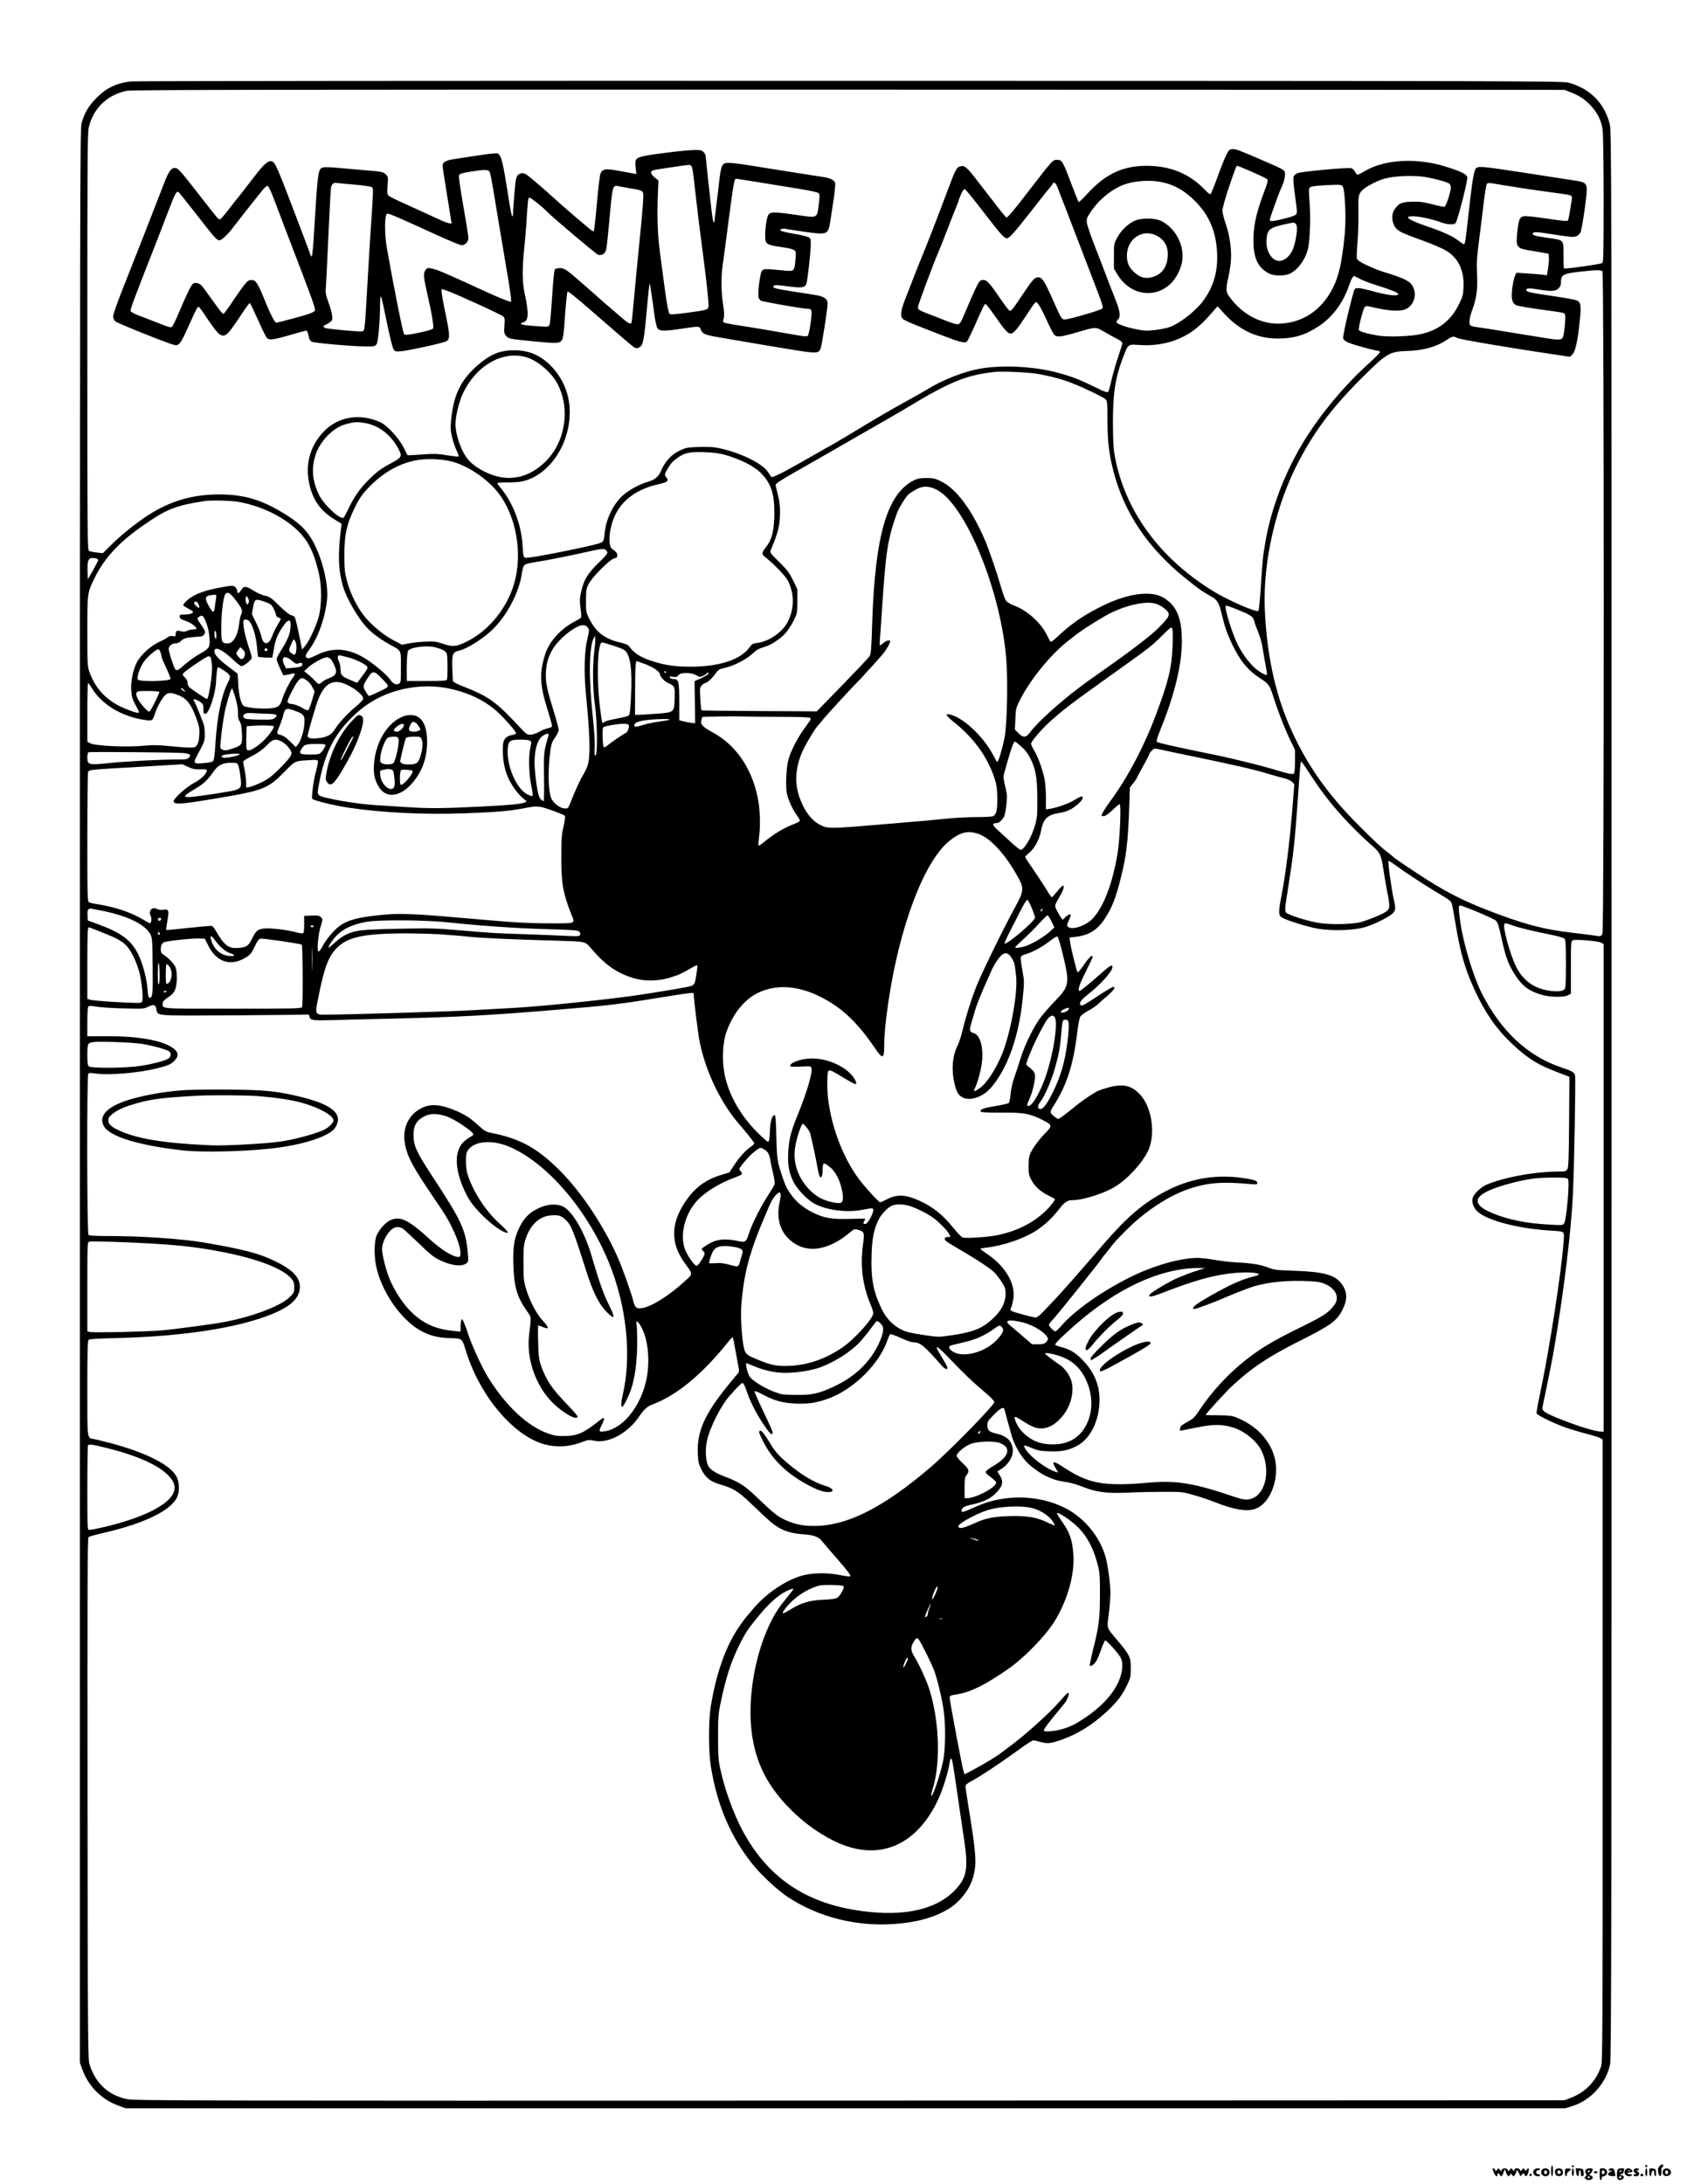 <?xml version="1.0" standalone="no"?>
<!DOCTYPE svg PUBLIC "-//W3C//DTD SVG 20010904//EN"
 "http://www.w3.org/TR/2001/REC-SVG-20010904/DTD/svg10.dtd">
<svg version="1.0" xmlns="http://www.w3.org/2000/svg"
 width="1700pt" height="2200pt" viewBox="0 0 1700 2200"
 preserveAspectRatio="xMidYMid meet">

<g transform="translate(0,2200) scale(0.1,-0.1)"
fill="#000000" stroke="none">
<path d="M1323 21180 c-149 -16 -251 -65 -353 -169 -80 -82 -119 -148 -148
-253 -16 -60 -17 -578 -17 -9798 l0 -9735 23 -65 c63 -175 194 -306 366 -369
l71 -26 7255 0 7255 0 70 22 c186 58 339 228 380 420 13 59 15 1370 15 9769 0
9559 0 9702 -19 9776 -54 211 -199 356 -413 415 -59 17 -471 18 -7238 19
-3946 1 -7207 -2 -7247 -6z m14499 -107 c86 -33 143 -69 202 -130 72 -74 114
-157 126 -253 5 -41 10 -357 10 -701 0 -517 -2 -629 -14 -638 -14 -12 -377
-63 -386 -54 -3 3 -5 64 -5 136 0 158 10 147 -170 173 -127 18 -156 28 -133
50 10 9 38 8 133 -7 258 -39 273 -41 303 -27 15 7 32 24 39 38 15 31 63 358
63 428 0 63 -19 79 -112 92 -35 5 -253 39 -485 75 -443 68 -488 73 -516 53
-23 -17 -40 -116 -77 -448 -33 -299 -36 -320 -49 -320 -4 0 -26 14 -47 31 -60
48 -158 93 -320 148 -200 68 -250 107 -131 102 62 -2 193 -32 268 -60 61 -24
131 -27 147 -8 21 25 125 433 118 462 -8 31 -56 55 -209 104 -292 94 -619 78
-819 -40 -36 -21 -71 -39 -77 -39 -6 0 -17 13 -26 30 -8 16 -26 32 -39 36 -37
9 -502 -34 -541 -50 -22 -10 -37 -24 -41 -40 -3 -15 3 -95 15 -179 27 -197 28
-192 -11 -210 -48 -21 -215 -60 -233 -53 -13 4 -11 16 11 78 57 163 77 216
101 268 15 30 28 78 31 106 5 62 13 56 -213 154 -264 114 -284 121 -318 118
-28 -3 -36 -10 -59 -58 -16 -30 -55 -129 -88 -220 -33 -90 -65 -169 -70 -174
-6 -6 -25 7 -52 36 -158 167 -349 247 -591 248 -244 0 -418 -82 -603 -285 -42
-46 -80 -82 -84 -80 -4 2 -37 85 -74 183 -84 224 -95 242 -140 242 -49 0 -39
11 -310 -340 -135 -176 -190 -240 -204 -240 -4 0 -32 32 -62 71 -30 39 -75 97
-100 129 -25 32 -81 104 -125 161 -115 150 -133 165 -179 153 -35 -8 -48 -32
-115 -211 -109 -290 -235 -616 -267 -689 -8 -18 -39 -97 -70 -175 -31 -79 -76
-194 -100 -256 -47 -118 -54 -175 -28 -204 9 -10 80 -43 158 -73 77 -30 195
-76 261 -102 156 -60 210 -73 229 -54 8 8 41 76 74 150 97 220 103 231 115
227 7 -2 49 -57 95 -123 99 -142 128 -174 158 -174 27 0 66 45 157 185 100
152 93 145 122 110 13 -17 50 -88 82 -158 32 -71 66 -137 76 -148 25 -27 64
-24 207 17 226 66 205 65 307 7 48 -28 107 -60 131 -72 23 -12 42 -28 42 -37
0 -8 -20 -74 -45 -147 -24 -73 -54 -177 -66 -232 -12 -55 -26 -105 -33 -112
-8 -9 -38 2 -121 43 -165 81 -242 111 -378 148 -239 66 -571 83 -795 42 -165
-30 -382 -116 -531 -210 -22 -14 -129 -74 -238 -134 -109 -60 -256 -145 -328
-189 -134 -82 -361 -217 -405 -241 -14 -7 -61 -34 -105 -59 -183 -105 -216
-123 -341 -192 -73 -39 -138 -69 -146 -66 -7 3 -22 22 -33 42 -50 92 -295 211
-523 254 -37 7 -112 10 -185 7 -112 -4 -128 -8 -189 -37 -81 -38 -146 -108
-183 -196 -30 -69 -63 -97 -146 -121 -81 -24 -185 -82 -246 -137 -92 -85 -163
-230 -178 -362 -11 -102 -11 -102 -62 -119 -93 -29 -563 -125 -695 -141 -67
-8 -63 -15 -73 132 -13 210 -103 435 -232 583 -12 14 -21 29 -20 34 1 5 45 8
97 7 52 -1 120 3 150 10 320 68 547 484 464 852 -45 197 -194 378 -364 440
-103 38 -248 39 -349 3 -79 -29 -165 -89 -251 -175 -130 -131 -187 -263 -212
-482 -10 -93 -10 -116 6 -185 9 -43 30 -106 46 -139 18 -36 25 -61 19 -64 -6
-2 -59 5 -117 14 -83 14 -129 16 -207 10 -55 -4 -120 -8 -144 -9 l-44 -1 -41
80 c-49 96 -168 224 -237 254 -204 90 -417 56 -562 -91 -137 -139 -192 -324
-153 -518 35 -173 112 -284 259 -373 l69 -42 -6 -50 c-31 -260 -28 -397 14
-558 36 -142 173 -373 277 -468 54 -50 125 -99 208 -145 113 -62 105 -46 105
-225 0 -152 -1 -156 -22 -166 -31 -14 -58 0 -88 44 -30 43 -140 138 -232 199
-177 116 -338 131 -510 45 -54 -27 -81 -35 -92 -29 -24 13 -20 33 19 83 92
121 170 346 182 526 11 168 -67 451 -169 609 -52 80 -114 139 -214 205 -255
166 -440 225 -707 225 -266 0 -492 -66 -712 -208 -119 -76 -276 -202 -369
-295 l-90 -89 -60 7 c-33 3 -68 11 -78 16 -17 9 -18 98 -18 2107 0 1776 2
2106 14 2157 46 193 183 327 379 370 52 11 1250 13 7277 12 l7215 -2 57 -22z
m-3207 -803 c77 -34 146 -67 154 -75 11 -11 6 -32 -32 -132 -84 -223 -112
-361 -105 -524 6 -152 51 -238 153 -292 57 -30 164 -30 222 1 75 40 147 140
173 242 20 80 29 315 17 469 -10 133 -10 144 6 156 12 8 71 16 163 20 126 7
148 5 162 -8 25 -25 39 -322 23 -485 -31 -320 -67 -460 -153 -602 -118 -192
-305 -300 -522 -300 -171 0 -343 89 -465 242 -44 54 -50 69 -51 108 0 25 7 72
15 103 8 32 20 100 26 151 15 118 -5 277 -52 409 -16 49 -31 105 -31 126 0 20
27 118 60 217 75 221 80 234 90 234 4 0 71 -27 147 -60z m1766 -56 c98 -18
207 -50 226 -65 7 -6 13 -24 13 -40 0 -40 -48 -186 -63 -192 -6 -2 -61 9 -122
25 -92 24 -126 28 -207 26 -107 -3 -132 -14 -176 -79 -33 -47 -28 -132 11
-182 29 -38 61 -53 297 -139 80 -29 174 -70 210 -91 124 -73 185 -198 178
-365 -3 -78 -7 -96 -44 -173 -80 -165 -204 -263 -384 -304 -100 -23 -328 -31
-427 -16 -107 17 -194 42 -200 57 -7 19 43 214 60 231 12 13 22 13 78 -1 161
-39 284 -46 339 -18 68 34 103 119 80 195 -23 79 -75 108 -320 182 -30 9 -99
37 -153 62 -76 36 -99 52 -104 71 -3 13 0 84 6 158 7 73 11 209 10 301 -3 179
-1 189 48 235 34 32 151 92 213 108 115 31 309 37 431 14z m-2695 -45 c111
-19 201 -61 289 -133 175 -144 266 -314 286 -532 20 -213 -23 -380 -137 -535
-73 -100 -232 -224 -334 -262 -52 -19 -163 -37 -233 -37 -95 0 -307 59 -307
86 0 4 8 16 17 27 28 30 20 84 -29 207 -26 63 -71 180 -101 260 -30 80 -83
217 -118 305 -34 88 -64 180 -67 203 -4 39 1 51 43 113 87 128 220 232 347
275 98 32 239 42 344 23z m-1033 -47 c15 -37 104 -269 276 -717 44 -115 105
-275 136 -354 47 -123 53 -147 42 -159 -20 -19 -346 -113 -381 -110 -28 3 -34
13 -116 197 -92 208 -114 238 -163 226 -29 -8 -50 -34 -168 -210 -74 -111 -85
-125 -105 -125 -6 0 -46 52 -89 115 -108 159 -140 195 -174 195 -46 0 -43 7
-218 -402 -9 -21 -25 -40 -35 -44 -11 -3 -52 7 -96 24 -42 17 -120 47 -172 67
-133 51 -140 55 -140 82 0 20 156 439 210 563 11 25 54 133 95 240 42 107 82
210 90 228 8 18 15 36 15 41 0 5 11 34 25 65 17 38 29 54 39 50 8 -3 93 -108
191 -235 170 -221 204 -259 233 -259 21 0 71 54 201 220 169 215 202 257 233
293 15 18 28 35 28 40 0 4 6 7 14 7 8 0 21 -17 29 -38z m4492 13 c168 -27 349
-54 507 -75 175 -23 188 -26 188 -47 0 -30 -32 -221 -39 -232 -8 -12 -41 -8
-296 29 -38 6 -92 11 -119 12 -69 3 -80 -14 -95 -149 -18 -158 -9 -173 110
-193 35 -6 96 -16 134 -23 l70 -12 3 -39 c2 -21 -2 -70 -8 -109 l-12 -70 -52
7 c-28 3 -97 9 -152 12 l-102 7 -15 -29 c-8 -16 -20 -71 -27 -121 -14 -109 -4
-155 38 -177 15 -7 115 -25 222 -40 265 -36 257 -35 269 -50 12 -14 -3 -188
-20 -233 -10 -28 -45 -30 -175 -8 -49 8 -161 26 -249 40 -88 14 -212 34 -275
45 -63 10 -138 21 -165 25 -28 3 -57 10 -65 15 -21 13 -14 79 19 167 41 111
52 199 45 355 -5 110 -2 167 20 333 14 110 36 281 47 380 12 99 26 186 32 193
6 7 22 10 41 7 17 -2 72 -11 121 -20z m-2089 -389 c18 -18 18 -64 0 -159 -22
-111 -57 -171 -120 -204 -93 -48 -186 65 -173 210 9 100 33 117 222 156 57 12
55 12 71 -3z m3092 -478 c17 -17 18 -6635 0 -6673 -13 -28 -18 -29 -103 -15
-33 5 -123 16 -200 25 -297 34 -508 91 -879 237 -220 87 -373 164 -571 288
-138 87 -343 225 -355 239 -3 4 -25 22 -50 41 -79 61 -121 100 -296 274 -325
326 -531 621 -696 996 -152 348 -235 741 -253 1195 -18 482 117 1058 351 1495
168 315 349 550 658 854 221 218 252 235 426 241 169 5 299 43 407 116 47 33
64 35 96 15 22 -14 554 -104 1020 -172 l118 -18 26 26 c29 29 54 147 74 353
14 138 9 169 -29 188 -15 8 -130 29 -257 47 -215 31 -255 40 -255 61 0 17 39
18 120 4 127 -22 176 -20 205 10 18 17 25 35 25 62 0 77 20 88 205 108 148 17
199 17 213 3z m-2444 -77 c31 -17 109 -46 173 -66 125 -38 213 -73 213 -86 0
-27 -109 -14 -280 34 -103 28 -144 32 -158 15 -18 -23 -124 -469 -117 -496 4
-15 21 -30 53 -43 46 -20 243 -75 291 -81 14 -2 26 -8 28 -13 2 -6 -46 -55
-106 -109 -289 -258 -573 -613 -740 -926 -152 -283 -260 -589 -310 -881 -25
-146 -28 -177 -46 -454 -8 -126 -19 -233 -24 -238 -18 -18 -295 101 -448 194
-546 332 -899 815 -1000 1369 -13 72 -17 151 -18 330 0 303 23 452 100 655 55
143 49 138 169 130 177 -12 344 25 486 109 78 45 158 118 247 221 l52 60 67
-73 c154 -169 333 -252 540 -252 162 0 279 35 414 125 136 90 243 232 301 401
26 73 41 102 55 104 1 0 27 -13 58 -29z m-8411 -786 c120 -31 266 -155 328
-277 129 -255 74 -587 -130 -783 -155 -149 -339 -195 -526 -130 -96 33 -190
91 -240 147 -72 79 -135 251 -135 368 0 80 37 230 78 314 132 273 390 422 625
361z m5157 -170 c128 -21 261 -57 356 -95 129 -51 318 -143 337 -164 15 -17
17 -42 17 -209 0 -211 15 -336 60 -513 108 -417 344 -770 721 -1075 134 -108
182 -142 251 -179 73 -38 90 -65 118 -180 32 -135 52 -192 103 -302 79 -169
162 -271 284 -349 88 -56 98 -70 138 -197 46 -145 112 -314 170 -434 l45 -92
0 -110 c0 -61 -4 -117 -9 -125 -10 -16 -50 -8 -241 50 -105 31 -381 99 -529
130 -53 11 -139 29 -191 39 -280 58 -413 89 -422 98 -7 7 6 50 40 134 139 341
212 648 212 882 -1 199 -37 311 -128 394 -63 57 -133 82 -228 82 -144 0 -310
-50 -499 -150 -165 -87 -269 -161 -404 -288 -30 -28 -58 -49 -63 -46 -5 3 -23
35 -40 71 -60 122 -199 246 -330 294 -31 12 -65 31 -76 43 -11 11 -34 71 -51
131 -47 162 -124 388 -165 483 -132 308 -288 517 -441 593 -62 30 -79 34 -150
34 -66 0 -89 -5 -129 -25 -267 -135 -388 -553 -417 -1434 -8 -264 -12 -314
-27 -337 -9 -14 -133 -145 -274 -290 l-257 -264 -578 3 c-317 2 -580 5 -583 7
-4 2 -10 55 -13 117 -6 106 -6 113 15 135 12 13 27 23 34 23 19 0 71 48 104
95 28 40 35 45 106 61 85 20 207 84 264 138 41 39 65 53 129 72 65 19 158 81
209 140 24 27 60 83 80 124 36 73 37 76 37 195 l0 120 -44 90 c-37 77 -58 104
-139 184 -90 88 -95 95 -85 120 79 191 93 247 93 392 0 56 -7 113 -21 165 -12
43 -22 88 -23 98 -1 16 47 47 224 147 124 71 248 141 275 157 28 16 205 118
395 227 190 109 377 216 415 240 450 272 610 337 900 369 76 8 330 -3 425 -19z
m-6777 -495 c145 -23 271 -122 346 -269 34 -65 27 -79 -59 -126 -121 -65 -160
-93 -247 -180 -90 -90 -152 -180 -205 -296 -20 -42 -40 -79 -46 -83 -37 -22
-202 133 -250 235 -66 139 -76 268 -31 401 45 135 175 268 292 302 96 27 122
29 200 16z m3622 -318 c171 -48 315 -122 384 -198 95 -103 126 -206 124 -404
-2 -156 -23 -249 -73 -315 -60 -79 -60 -83 -10 -124 84 -67 198 -186 220 -231
68 -134 65 -290 -7 -423 -53 -97 -188 -189 -298 -202 -50 -7 -58 -11 -85 -49
-90 -122 -304 -191 -590 -191 -162 0 -258 14 -390 57 -118 38 -182 79 -233
151 -8 12 -44 26 -97 38 -144 34 -233 102 -296 225 -39 77 -39 78 -39 193 0
103 3 121 25 166 34 69 214 250 258 260 25 5 32 12 32 31 0 23 -10 36 -54 67
-27 19 -32 111 -12 204 49 236 214 387 490 448 82 18 99 34 72 64 -23 25 -20
40 15 95 34 55 40 61 92 101 72 54 126 66 272 61 85 -3 154 -12 200 -24z
m-2737 -72 c180 -50 385 -197 490 -351 175 -258 222 -642 114 -935 -85 -232
-259 -430 -466 -530 -99 -48 -135 -51 -230 -19 -71 24 -91 26 -180 22 -56 -2
-131 -10 -168 -18 l-67 -13 -86 45 c-104 53 -233 163 -304 256 -72 95 -137
231 -166 347 -22 85 -25 121 -25 260 0 193 21 295 94 450 53 114 91 169 178
253 142 140 313 229 484 252 97 14 246 5 332 -19z m4876 -280 c293 -142 656
-1026 707 -1723 17 -227 6 -657 -18 -777 -27 -130 -64 -251 -75 -244 -4 3 -21
31 -37 63 -89 175 -279 362 -414 407 -82 27 -76 4 15 -69 215 -170 362 -383
424 -615 17 -63 19 -246 3 -291 -6 -17 -19 -36 -29 -41 -10 -6 -85 -10 -167
-10 -81 0 -215 -7 -298 -15 -148 -15 -207 -21 -546 -49 -642 -55 -654 -55
-731 -16 -91 45 -163 141 -212 280 -54 155 -39 324 44 490 46 92 124 217 150
240 3 3 16 18 28 34 34 45 297 332 372 406 38 38 234 255 257 285 33 43 63 98
63 115 0 18 -36 10 -66 -15 -16 -14 -32 -25 -35 -25 -4 0 -5 19 -3 43 2 23 13
179 24 347 36 557 56 681 148 940 18 51 89 166 119 192 10 10 44 31 74 48 65
37 127 37 203 0z m-7031 -125 c268 -47 533 -191 663 -363 66 -85 114 -206 151
-375 26 -123 24 -318 -6 -422 -26 -94 -97 -246 -138 -294 l-29 -34 -32 158
c-17 86 -37 163 -43 171 -5 7 -23 15 -38 19 -16 3 -65 43 -117 94 -79 78 -95
90 -142 100 -29 6 -81 29 -116 51 -79 50 -100 51 -127 5 -21 -35 -39 -38 -39
-7 -1 28 -26 52 -55 52 -15 0 -84 -11 -154 -25 -163 -33 -264 -80 -324 -151
-18 -21 -17 -22 40 -54 53 -30 56 -33 38 -46 -10 -8 -43 -14 -72 -14 -47 0
-53 -2 -53 -20 0 -12 10 -24 23 -29 12 -5 37 -15 56 -22 37 -14 91 -55 91 -70
0 -5 -15 -9 -34 -9 -18 0 -46 -6 -61 -14 -20 -10 -36 -11 -61 -4 -42 11 -54 5
-54 -29 0 -23 -3 -25 -29 -20 -21 4 -37 0 -55 -14 -13 -11 -42 -27 -62 -35
-96 -40 -203 -134 -245 -216 -38 -74 -62 -186 -57 -273 4 -69 9 -90 41 -150
20 -38 37 -73 37 -77 0 -15 -30 -8 -113 24 -196 75 -319 195 -384 375 -22 62
-23 72 -23 414 0 388 0 389 74 539 97 196 239 351 468 513 254 179 340 214
638 260 65 10 266 6 343 -8z m3716 -503 c8 -14 -8 -34 -88 -112 -111 -108
-151 -175 -177 -300 -13 -63 -13 -89 -4 -157 7 -45 9 -87 5 -93 -3 -6 -27 -21
-53 -34 -148 -75 -264 -202 -307 -332 -61 -190 -57 -309 23 -564 27 -85 47
-160 45 -167 -3 -6 -21 -14 -41 -18 -20 -3 -61 -20 -89 -36 -31 -17 -67 -29
-89 -29 -31 0 -43 8 -93 61 -249 270 -323 323 -583 425 -56 21 -100 44 -103
53 -2 9 -6 71 -7 137 -3 136 4 156 66 170 79 17 243 119 339 213 146 140 270
377 296 567 7 48 16 74 30 85 10 9 59 21 108 28 96 13 355 65 553 110 128 29
150 28 169 -7z m-5145 -68 c9 -3 16 -10 16 -15 0 -5 -24 -51 -52 -102 l-53
-92 -3 85 c-3 100 8 130 49 130 15 0 34 -3 43 -6z m1405 -424 c62 -81 70 -104
50 -142 -7 -12 -15 -55 -20 -96 -13 -112 -59 -192 -111 -192 -66 0 -68 6 -68
164 0 144 20 307 42 333 22 27 47 12 107 -67z m-202 23 c-3 -21 -9 -61 -13
-90 -8 -65 -20 -61 -64 21 -44 81 -33 99 59 105 22 1 23 -2 18 -36z m331 -35
c-2 -12 -8 -23 -14 -25 -13 -4 -24 40 -17 68 5 19 6 19 20 -1 8 -11 13 -30 11
-42z m156 2 c31 -10 62 -25 69 -33 20 -22 47 -78 47 -98 0 -12 10 -23 25 -29
14 -5 25 -12 25 -14 0 -3 -16 -31 -35 -64 -19 -32 -44 -84 -55 -115 -34 -91
-89 -87 -108 9 -6 29 -30 90 -53 135 l-41 83 12 68 c15 86 23 90 114 58z
m-663 -27 c15 -40 7 -46 -24 -17 -28 25 -28 44 -1 44 8 0 19 -12 25 -27z
m9650 5 c45 -15 105 -58 120 -85 17 -31 4 -53 -84 -145 -75 -77 -247 -211
-503 -392 -204 -144 -216 -152 -313 -225 -203 -153 -416 -347 -488 -443 -43
-60 -70 -63 -120 -13 l-36 36 5 108 c4 103 7 113 45 188 108 214 316 467 493
603 25 19 50 38 55 43 61 49 174 123 310 202 179 103 411 159 516 123z m806
-53 c161 -66 168 -71 184 -129 6 -23 24 -70 39 -106 16 -37 36 -109 45 -165 8
-55 22 -135 31 -178 8 -44 13 -81 11 -84 -10 -9 -76 29 -121 68 -62 54 -140
163 -180 250 -53 114 -116 316 -116 369 0 16 14 12 107 -25z m-10389 -113 c28
-64 41 -124 44 -200 3 -73 -7 -86 -98 -137 -58 -33 -119 -78 -188 -139 -31
-28 -51 -33 -62 -15 -16 26 -64 176 -64 201 0 32 32 58 73 58 17 0 38 10 54
27 22 21 40 27 102 34 42 4 84 8 93 8 27 1 50 30 42 55 -4 11 -22 42 -40 67
-39 53 -41 64 -16 78 30 18 39 12 60 -37z m445 -10 c33 -37 68 -154 76 -255 4
-53 10 -99 13 -102 3 -3 36 -6 74 -8 l68 -2 13 74 c17 103 35 151 84 226 66
100 95 100 86 -1 -6 -66 -30 -122 -98 -230 -21 -33 -40 -69 -41 -80 -2 -10 13
-52 32 -92 l35 -74 35 5 c19 3 45 9 58 13 29 8 29 -9 -2 -49 -31 -42 -79 -139
-101 -206 -25 -76 -40 -88 -127 -96 -81 -8 -243 8 -263 25 -27 22 -48 106 -54
214 l-6 110 -95 72 c-95 71 -140 121 -140 154 0 54 79 19 184 -80 40 -39 81
-70 90 -70 21 0 94 57 101 79 3 9 -4 43 -16 75 -51 148 -81 291 -62 309 12 13
40 7 56 -11z m3413 -67 c13 -20 12 -31 -6 -106 -31 -122 -37 -332 -17 -545 39
-401 46 -583 28 -696 -6 -36 -24 -81 -49 -123 -36 -59 -85 -165 -138 -300 -19
-46 -23 -50 -53 -48 -46 2 -107 46 -133 96 -29 56 -38 233 -21 407 15 143 20
162 62 220 17 24 31 55 31 69 0 14 -23 99 -51 189 -61 197 -79 278 -79 358 0
185 72 317 242 444 95 70 154 81 184 35z m5890 -180 c-8 -222 -40 -353 -168
-695 -121 -323 -285 -633 -464 -876 -48 -65 -84 -125 -84 -139 0 -3 11 -5 24
-5 15 0 45 21 86 60 34 33 67 60 73 60 17 0 1 -367 -22 -501 -52 -301 -135
-521 -244 -645 -64 -73 -207 -125 -251 -92 -18 14 -18 16 3 63 11 26 21 51 21
56 0 17 -24 9 -53 -18 l-28 -28 -19 25 c-10 14 -29 46 -41 71 -24 52 -26 42
40 159 32 57 40 95 19 88 -7 -3 -33 -29 -57 -59 -24 -30 -47 -55 -51 -57 -4
-1 -28 32 -53 75 -26 43 -85 133 -132 201 -47 67 -85 126 -85 130 0 4 20 24
44 45 51 42 101 134 115 213 24 127 63 166 183 185 77 12 129 36 191 90 50 43
65 86 26 74 -12 -4 -42 -20 -67 -36 -49 -31 -172 -75 -239 -85 l-43 -7 0 116
c0 63 -6 148 -14 189 -19 95 -67 229 -106 291 -16 26 -30 56 -30 66 0 24 110
151 200 231 139 124 218 183 650 491 343 245 361 258 470 366 89 88 95 92 103
71 5 -13 7 -90 3 -173z m-9636 102 c0 -31 -3 -38 -10 -27 -13 20 -13 83 0 75
6 -3 10 -25 10 -48z m3809 -152 c-19 -154 -17 -382 6 -545 24 -170 28 -501 6
-508 -11 -4 -12 12 -8 79 3 53 -5 174 -21 324 -41 390 -36 689 12 780 l10 20
4 -20 c3 -11 -1 -69 -9 -130z m-3009 85 c13 -32 8 -106 -7 -121 -6 -6 -20 -1
-37 12 -29 23 -29 29 3 102 8 20 19 37 22 37 4 0 12 -14 19 -30z m3195 -32
c55 -17 109 -39 119 -47 59 -49 78 -190 65 -461 -7 -144 -12 -187 -24 -196
-14 -10 -50 -19 -177 -44 -32 -6 -64 -18 -72 -25 -18 -18 -20 -10 -40 150 -36
293 -25 654 21 655 5 0 53 -14 108 -32z m-1790 -18 c82 -22 113 -40 119 -72 8
-39 8 -232 0 -252 -5 -13 -35 -15 -205 -15 l-199 0 -1 27 c-3 155 3 268 16
281 34 34 188 52 270 31z m-1917 -74 c-2 -16 -11 -34 -21 -40 -15 -9 -23 -6
-43 17 -29 34 -29 37 -3 71 l21 27 25 -23 c17 -16 23 -31 21 -52z m227 55 c7
-12 -12 -24 -25 -16 -11 7 -4 25 10 25 5 0 11 -4 15 -9z m-1076 -38 c6 -21 11
-42 11 -46 0 -5 20 -52 45 -104 25 -53 44 -103 43 -112 -5 -23 -309 -29 -328
-7 -16 20 16 117 60 181 33 48 122 125 145 125 8 0 19 -17 24 -37z m1885 -43
c76 -19 172 -66 196 -94 9 -12 1 -29 -45 -89 l-56 -75 -76 32 c-83 35 -91 46
-92 114 -1 24 -8 57 -17 73 -15 30 -13 59 4 59 5 0 44 -9 86 -20z m-1380 -5
c3 -8 8 -43 12 -78 7 -74 -32 -337 -50 -337 -12 0 -144 88 -178 118 -10 8 -18
28 -18 44 0 19 -10 38 -27 54 -21 19 -25 29 -17 41 14 23 236 173 255 173 9 0
19 -7 23 -15z m818 -31 c27 -24 45 -33 56 -29 26 11 45 11 48 0 8 -24 -16 -35
-88 -41 l-75 -7 -17 33 c-41 83 4 109 76 44z m396 12 c10 -14 27 -46 37 -72
24 -62 10 -89 -59 -115 -27 -10 -59 -27 -71 -39 -29 -27 -36 -26 -71 13 -16
17 -47 47 -69 64 l-40 33 43 40 c49 44 153 100 188 100 12 0 31 -11 42 -24z
m3171 -48 c78 -31 141 -75 141 -99 0 -24 46 -73 85 -90 65 -29 67 -35 63 -153
-4 -143 -2 -141 -184 -155 -77 -6 -157 -11 -177 -11 l-38 0 1 256 c1 243 4
284 19 284 3 0 44 -15 90 -32z m-4255 -60 c72 -48 76 -57 43 -121 -66 -132
-110 -346 -127 -631 -7 -102 -14 -154 -23 -163 -8 -8 -48 -16 -100 -20 -107
-7 -107 -7 -35 126 48 89 52 101 52 166 0 39 -6 86 -13 105 -49 128 -86 216
-93 225 -28 32 17 27 64 -8 24 -18 28 -28 28 -70 0 -44 2 -48 23 -45 34 5 98
200 104 318 5 103 12 150 21 150 4 0 29 -15 56 -32z m4456 -18 c0 -5 -2 -10
-4 -10 -3 0 -8 5 -11 10 -3 6 -1 10 4 10 6 0 11 -4 11 -10z m-2869 -57 c91
-95 92 -84 -16 -137 -53 -25 -100 -46 -105 -46 -5 0 -21 21 -36 46 -30 51 -29
58 29 147 41 63 59 61 128 -10z m3294 36 c-4 -6 -37 -25 -72 -41 l-64 -29 3
-212 3 -212 -32 3 c-18 2 -54 9 -80 15 l-48 12 0 185 c0 204 -6 230 -56 230
-15 0 -32 6 -38 14 -10 12 -5 13 29 9 34 -5 44 -2 56 16 22 30 127 30 179 0
31 -18 39 -20 65 -9 16 7 35 19 41 26 14 17 25 11 14 -7z m-4044 -62 c19 -12
44 -42 56 -67 l23 -45 -26 -92 c-15 -51 -33 -94 -40 -97 -8 -3 -30 6 -50 19
-36 24 -93 45 -125 45 -9 0 -22 6 -28 14 -9 11 0 35 40 112 50 97 79 134 104
134 6 0 27 -10 46 -23z m381 -34 c91 -36 188 -112 188 -148 0 -14 -26 -42 -77
-84 -83 -69 -173 -167 -212 -232 -30 -50 -78 -75 -162 -84 -76 -8 -109 -1
-109 23 0 16 29 121 83 298 65 213 152 281 289 227z m-2548 -42 c101 -170 317
-297 552 -325 58 -7 62 -4 83 59 21 65 59 138 92 178 36 44 62 47 143 16 83
-30 132 -91 179 -220 35 -93 39 -112 35 -179 -2 -51 -9 -84 -22 -102 -16 -25
-24 -28 -75 -28 -31 0 -122 7 -204 15 -111 11 -170 12 -240 5 -183 -19 -517
-4 -564 26 l-23 14 0 295 c0 162 3 295 8 295 4 0 20 -22 36 -49z m3641 -15
c212 -53 370 -140 501 -278 80 -84 134 -150 134 -163 0 -7 -18 -15 -41 -19
-60 -10 -89 -43 -91 -108 -5 -125 10 -219 49 -313 32 -77 101 -174 154 -216
39 -31 40 -33 20 -41 -49 -18 -161 -28 -461 -43 -370 -18 -510 -19 -720 -5
-85 5 -229 14 -320 20 -200 11 -544 72 -574 100 -18 17 -18 21 -2 112 61 336
176 545 411 744 246 209 614 291 940 210z m-2709 -7 c19 -22 19 -22 -3 -10
-24 12 -39 31 -25 31 5 0 17 -10 28 -21z m518 -84 c16 -56 25 -111 24 -146 -2
-41 3 -64 17 -85 14 -22 20 -52 23 -122 5 -112 0 -121 -98 -153 -59 -19 -74
-21 -96 -10 -27 12 -27 12 -20 89 9 105 33 264 51 337 32 125 57 197 65 189 4
-5 19 -49 34 -99z m-769 66 c5 -9 -77 -176 -97 -196 -6 -7 -26 7 -57 41 -55
60 -85 116 -76 144 6 18 16 20 115 20 60 0 111 -4 115 -9z m1372 -192 c85 -31
97 -48 90 -134 -6 -75 -36 -170 -67 -207 l-19 -23 -58 57 c-37 37 -70 60 -91
64 -18 4 -35 11 -38 16 -3 5 5 35 19 66 14 31 31 80 38 107 20 84 31 89 126
54z m-263 -29 c28 0 58 -5 66 -10 13 -9 11 -13 -9 -30 -22 -19 -36 -20 -164
-18 -122 3 -141 5 -151 21 -9 15 -7 21 9 34 16 12 38 14 109 9 49 -3 112 -6
140 -6z m5146 -30 c164 0 291 -4 300 -10 11 -7 12 -14 5 -24 -5 -7 -37 -51
-69 -97 -68 -97 -129 -218 -152 -304 -21 -81 -30 -265 -15 -336 14 -65 56
-159 100 -219 17 -24 31 -48 31 -55 0 -7 -21 -20 -47 -30 -111 -42 -212 -102
-316 -188 -26 -22 -50 -37 -53 -34 -3 3 0 47 6 97 15 107 8 282 -15 390 -63
299 -223 529 -455 654 -104 56 -128 84 -110 130 l9 26 168 3 c92 2 204 2 248
0 44 -1 208 -3 365 -3z m-1115 -30 c-11 -4 -59 -13 -108 -19 -48 -6 -115 -20
-150 -31 -78 -25 -100 -25 -95 -3 5 26 44 41 134 51 103 12 246 13 219 2z
m-409 -55 c8 -19 -13 -72 -32 -79 -21 -8 -146 -93 -178 -121 -16 -14 -34 -24
-40 -22 -14 5 -20 187 -7 200 14 14 126 34 194 36 43 1 59 -3 63 -14z m-3578
-10 c7 -7 -18 -50 -58 -98 -68 -82 -173 -156 -204 -144 -14 6 -16 23 -14 124
l3 118 80 6 c70 5 185 2 193 -6z m2768 -97 c-47 -160 -48 -174 -44 -420 2
-131 0 -238 -3 -238 -4 0 -16 8 -28 18 -25 19 -42 102 -60 284 -17 173 16 318
81 358 44 27 62 26 54 -2z m-2681 -61 c21 -12 52 -41 69 -64 27 -39 28 -44 16
-75 -8 -18 -58 -76 -112 -129 -78 -78 -114 -105 -181 -138 -47 -23 -101 -44
-121 -48 l-36 -6 0 54 c0 30 -7 85 -15 124 -8 38 -15 76 -15 82 0 7 28 27 63
44 84 43 134 78 187 133 52 54 82 58 145 23z m2494 13 c18 -9 18 -14 4 -77
-19 -87 -13 -267 12 -385 11 -48 16 -91 11 -95 -4 -4 -28 4 -54 17 -113 60
-211 296 -195 468 7 71 25 82 126 82 43 0 86 -4 96 -10z m4954 -61 c40 -35 67
-71 92 -122 53 -108 67 -192 68 -402 1 -161 -1 -189 -22 -264 -34 -121 -110
-251 -146 -251 -8 0 -49 32 -92 72 -43 39 -105 96 -137 126 -60 55 -63 71 -10
72 21 0 53 29 72 65 16 32 34 183 27 229 -4 22 -13 69 -22 104 -11 48 -13 73
-5 100 66 239 94 322 110 322 5 0 34 -23 65 -51z m-7013 19 c0 -15 -20 -51
-43 -75 -18 -21 -30 -23 -106 -23 -102 0 -118 7 -101 41 31 59 42 64 149 66
60 1 101 -3 101 -9z m8420 -49 c25 -6 140 -30 255 -54 503 -104 681 -145 844
-195 53 -15 120 -34 149 -41 28 -7 62 -23 73 -35 l22 -23 -22 -273 c-25 -309
-67 -640 -105 -836 -35 -176 -34 -213 2 -234 53 -31 272 -98 373 -114 141 -22
354 -15 459 16 93 28 224 91 273 131 43 35 45 53 21 156 -23 101 -61 378 -52
381 4 2 36 -17 70 -43 86 -63 294 -200 403 -265 140 -83 154 -93 164 -120 5
-14 21 -99 36 -190 51 -322 109 -512 231 -757 104 -209 220 -361 392 -513 130
-115 218 -167 407 -240 l120 -46 -3 -455 c-3 -377 -6 -458 -18 -476 -13 -20
-23 -23 -82 -23 -241 0 -560 -58 -735 -134 -50 -22 -117 -83 -133 -122 -16
-39 -4 -91 32 -134 81 -95 403 -184 749 -205 149 -10 139 0 131 -114 -21 -301
-145 -1098 -237 -1530 -22 -102 -38 -190 -35 -197 8 -21 192 -109 308 -148 58
-19 152 -47 209 -61 57 -15 114 -33 127 -41 l22 -14 0 -3133 c0 -2871 -1
-3137 -16 -3181 -52 -151 -158 -261 -312 -319 l-57 -22 -7200 -3 c-6569 -2
-7207 -1 -7280 14 -190 38 -316 152 -381 344 -18 53 -19 150 -22 2681 -2 2106
0 2628 10 2637 7 6 83 27 168 46 393 92 654 218 722 350 28 55 28 149 -1 209
-59 121 -312 249 -684 346 -62 16 -129 32 -149 36 -72 12 -68 -16 -68 511 0
370 3 478 13 488 9 9 89 14 297 19 576 14 1094 85 1430 197 284 94 403 189
402 322 -1 93 -77 171 -247 254 -165 80 -315 119 -720 189 -211 36 -623 65
-933 65 -156 0 -221 3 -230 12 -16 16 -18 1608 -2 1624 7 7 28 8 58 3 138 -23
460 4 645 53 103 27 126 37 159 68 47 46 50 81 10 118 -94 87 -344 136 -684
135 l-198 -1 0 141 c0 78 4 148 9 156 7 12 21 12 87 1 44 -7 168 -15 276 -17
188 -5 198 -5 242 17 56 27 73 22 82 -25 13 -70 -28 -66 765 -62 393 3 727 6
744 8 23 3 30 0 33 -16 8 -42 26 -45 216 -40 100 3 377 10 616 15 652 15 992
33 1680 91 515 42 619 55 1077 130 250 40 283 44 283 32 1 -58 44 -404 60
-483 54 -268 176 -542 339 -760 14 -19 68 -83 119 -143 50 -60 92 -115 92
-122 0 -7 -11 -20 -24 -28 -55 -37 -122 -107 -172 -184 l-54 -82 -85 -26
c-144 -44 -247 -116 -335 -235 -170 -230 -181 -440 -34 -646 89 -124 89 -112
9 -185 -163 -150 -341 -262 -438 -275 -54 -8 -70 7 -87 78 -17 68 -98 299
-143 405 -136 320 -367 672 -587 894 -232 234 -406 331 -703 389 -50 10 -67
20 -120 69 -80 74 -135 111 -222 149 -159 69 -263 78 -355 32 -133 -66 -197
-201 -170 -357 22 -129 79 -236 286 -540 56 -81 113 -168 128 -193 87 -148
146 -298 146 -369 0 -36 -3 -41 -22 -41 -57 0 -177 76 -296 186 -198 181 -284
225 -377 189 -52 -19 -118 -89 -148 -155 -25 -55 -29 -199 -8 -305 49 -250
238 -532 436 -650 90 -53 174 -77 290 -82 152 -6 137 6 185 -145 143 -451 484
-848 795 -928 124 -32 253 -22 384 30 47 18 59 19 111 8 142 -29 338 77 452
246 51 74 80 100 138 122 243 91 503 307 767 639 17 22 34 37 37 34 4 -3 17
-71 31 -150 14 -79 28 -156 31 -170 3 -16 -1 -32 -8 -40 -8 -8 -52 -61 -99
-119 -239 -293 -317 -470 -307 -691 4 -85 9 -107 37 -161 40 -81 92 -122 185
-149 128 -36 183 -69 296 -176 58 -55 125 -119 150 -142 142 -135 222 -172
405 -186 104 -8 146 -25 183 -73 15 -19 80 -95 145 -169 118 -136 143 -170
133 -181 -4 -3 -50 3 -104 14 -127 25 -270 23 -375 -5 -169 -45 -374 -185
-507 -347 -30 -37 -60 -72 -67 -79 -6 -7 -37 -50 -69 -96 -130 -191 -227 -464
-281 -794 -24 -150 -24 -457 1 -610 64 -394 201 -712 427 -991 84 -104 249
-256 346 -320 310 -205 690 -300 1078 -273 226 17 399 65 542 151 121 74 220
203 253 333 34 132 26 231 -55 725 -14 85 -25 165 -25 177 0 18 15 30 72 60
73 39 272 170 408 269 146 106 189 134 205 134 9 0 42 -7 72 -16 66 -19 105
-15 219 26 158 56 306 149 448 281 105 99 155 164 204 267 34 71 37 84 37 167
0 112 -11 135 -124 270 -126 150 -117 124 -97 283 9 75 16 167 16 204 0 95
-27 290 -51 373 -61 206 -220 395 -414 490 -265 131 -609 136 -885 12 -140
-62 -150 -65 -150 -44 0 29 28 47 96 61 114 24 183 55 237 105 82 77 95 123
52 191 l-24 39 33 21 c83 51 134 141 121 214 -15 79 -64 123 -163 146 -75 17
-92 33 -92 84 0 37 6 47 67 108 74 74 99 84 108 41 4 -16 17 -64 29 -108 13
-44 29 -102 36 -130 26 -99 90 -215 159 -285 44 -45 135 -111 193 -138 75 -35
118 -48 210 -61 36 -5 106 -25 155 -45 143 -57 243 -70 468 -60 105 5 269 8
365 8 167 0 180 -1 287 -32 62 -17 157 -49 212 -71 207 -82 340 -102 427 -62
121 55 206 243 192 427 -16 209 -169 395 -397 486 -47 19 -75 22 -184 23 -70
0 -127 1 -127 3 0 11 191 220 259 285 197 185 375 304 673 453 328 164 389
208 446 321 53 106 51 180 -8 261 -64 89 -178 122 -465 132 -191 6 -216 9
-276 33 -79 30 -162 44 -324 52 -66 4 -165 16 -220 26 -55 10 -130 19 -166 19
-173 0 -446 -78 -678 -193 -290 -145 -559 -334 -692 -487 -29 -33 -57 -60 -64
-60 -14 0 -65 52 -65 66 0 6 18 30 40 53 43 45 448 550 490 611 13 19 27 37
30 40 3 3 21 25 40 50 62 80 74 93 170 190 202 205 450 366 668 434 177 55
315 65 590 40 62 -6 72 -4 72 9 0 25 -28 35 -156 53 -270 38 -529 -8 -774
-138 -214 -113 -381 -254 -605 -513 -266 -308 -421 -484 -489 -556 -39 -41
-97 -103 -129 -137 -37 -39 -67 -62 -80 -62 -31 0 -238 57 -250 69 -5 5 -5 16
1 27 5 11 15 45 21 76 33 156 -70 338 -262 468 -37 25 -67 48 -67 51 0 4 28 9
63 13 169 19 388 95 508 177 88 60 155 124 224 213 52 68 86 90 137 88 87 -2
291 60 406 124 128 72 279 231 347 363 83 165 47 443 -76 576 -84 91 -168 111
-308 75 -46 -12 -103 -31 -125 -42 -34 -17 -141 -88 -181 -120 -149 -120 -200
-158 -211 -158 -7 0 -29 14 -48 31 -39 34 -39 38 11 117 125 198 191 408 228
721 9 76 23 146 31 161 9 14 43 40 77 58 34 17 78 47 97 64 19 18 65 59 103
91 63 55 83 87 54 87 -7 0 -67 -35 -132 -78 -173 -114 -183 -118 -197 -104
-17 17 4 50 65 97 135 106 257 240 257 284 0 30 -23 18 -115 -64 -120 -106
-205 -175 -216 -175 -23 0 -4 61 61 190 39 77 70 144 70 150 0 30 -34 0 -85
-75 -32 -47 -62 -82 -66 -78 -10 10 -67 239 -75 303 l-6 47 63 7 c132 15 221
71 295 187 71 110 107 200 159 409 55 219 72 357 84 702 l7 207 32 40 c18 22
32 42 32 44 0 3 29 58 65 122 36 65 65 121 65 125 0 16 43 60 58 60 9 0 37 -5
62 -11z m-9850 -34 c67 -8 79 -18 55 -45 -16 -18 -31 -20 -124 -20 -170 0
-502 -18 -684 -36 -204 -21 -217 -18 -217 57 0 29 5 49 13 52 19 6 896 -1 957
-8z m565 -14 c-17 -14 -132 -39 -160 -33 -39 7 -24 26 26 33 71 10 144 10 134
0z m788 -81 c0 -14 -10 -57 -21 -97 -22 -78 -44 -245 -36 -268 6 -16 219 -69
364 -90 350 -52 771 -72 1176 -57 318 12 441 23 579 48 156 30 160 29 290 -16
66 -23 126 -48 133 -54 10 -10 8 -31 -10 -112 -19 -85 -22 -129 -22 -309 0
-264 17 -361 100 -572 40 -101 58 -93 -215 -93 -225 0 -359 8 -776 45 -513 46
-717 57 -855 45 -286 -23 -406 -53 -496 -123 -58 -45 -126 -128 -164 -198 -18
-34 -36 -57 -42 -53 -17 10 -1 178 24 256 21 66 21 68 3 88 -16 18 -28 20 -94
18 l-76 -3 0 -80 c0 -44 -3 -85 -7 -91 -6 -8 -26 -7 -75 6 -92 25 -251 43
-318 38 -67 -6 -86 -22 -125 -102 -35 -73 -55 -87 -135 -94 -102 -8 -144 23
-228 169 -15 26 -33 49 -41 52 -8 3 -114 -6 -236 -19 -122 -14 -224 -24 -226
-21 -2 2 4 45 13 96 19 105 14 116 -46 107 -19 -3 -45 1 -61 9 -49 26 -88 -23
-60 -75 11 -20 4 -70 -9 -70 -4 0 -37 18 -73 40 -117 70 -278 124 -448 151
-41 6 -83 15 -92 20 -17 9 -18 51 -18 657 0 356 4 652 8 659 11 17 41 21 237
33 99 5 300 17 446 26 l267 16 58 -27 c46 -21 70 -26 123 -24 54 2 66 -1 65
-13 -3 -34 -61 -90 -134 -127 -72 -38 -200 -153 -200 -180 0 -38 65 -34 411
24 498 83 537 98 714 280 99 101 97 100 235 108 91 6 95 5 93 -23z m10010
-135 c135 -207 260 -359 446 -546 58 -58 132 -127 163 -153 80 -67 96 -96 114
-217 8 -57 26 -160 39 -229 35 -176 34 -193 -12 -225 -40 -27 -164 -78 -248
-102 -84 -24 -317 -29 -432 -8 -98 17 -250 63 -304 91 -37 19 -37 22 2 265 53
335 67 463 95 859 14 212 28 391 31 399 5 19 6 17 106 -134z m-10807 89 c7
-23 15 -75 19 -116 11 -114 17 -110 -260 -153 -344 -52 -362 -48 -204 46 91
54 128 88 186 171 51 74 101 98 198 95 49 -2 49 -2 61 -43z m7441 -669 c121
-36 267 -188 395 -411 82 -142 81 -160 -17 -339 -111 -202 -341 -673 -388
-795 -53 -136 -107 -308 -138 -440 -12 -52 -34 -120 -49 -150 -52 -104 -64
-239 -34 -373 21 -92 37 -123 77 -147 75 -46 209 -3 293 94 168 195 282 517
320 901 16 161 16 175 -1 265 -9 52 -18 110 -19 129 -1 33 0 34 65 55 71 23
163 76 243 138 27 21 54 37 60 35 10 -3 38 -98 72 -247 51 -225 43 -261 -91
-399 -52 -53 -117 -128 -146 -165 -72 -95 -160 -275 -204 -414 -20 -64 -50
-155 -66 -201 -18 -51 -32 -116 -36 -163 -3 -43 -11 -83 -18 -88 -7 -6 -68
-20 -136 -31 -126 -20 -171 -39 -139 -59 8 -5 101 -8 205 -7 218 2 279 -8 405
-71 103 -52 106 -60 44 -124 -71 -73 -131 -152 -157 -207 -18 -37 -22 -64 -22
-136 0 -81 3 -95 30 -144 35 -64 89 -112 170 -153 33 -17 62 -32 64 -34 8 -7
-41 -72 -91 -120 -132 -126 -294 -207 -498 -247 -88 -18 -308 -32 -339 -22
-11 3 -54 48 -95 98 -105 131 -204 210 -339 272 -142 65 -230 68 -332 14 -30
-16 -60 -29 -67 -28 -14 1 -152 152 -210 229 -135 181 -242 429 -293 685 -24
124 -31 203 -27 338 3 95 6 96 122 26 137 -83 158 -94 166 -86 5 4 0 23 -10
41 -67 125 -279 224 -458 214 -106 -6 -211 -49 -192 -79 2 -4 49 -5 104 -2 89
5 100 4 106 -12 16 -42 -43 -243 -144 -490 -62 -153 -83 -235 -89 -362 -7
-123 7 -204 50 -292 33 -68 114 -157 188 -209 112 -76 337 -111 508 -78 106
20 111 20 111 -4 0 -31 -52 -129 -73 -136 -25 -8 -34 3 -19 26 7 11 12 21 12
24 0 2 -69 1 -152 -1 -181 -6 -265 8 -374 62 -89 44 -160 100 -211 167 -50 67
-66 97 -97 189 -54 161 -58 185 -63 412 -5 189 -7 218 -21 215 -22 -4 -40 -67
-43 -149 -3 -88 -8 -119 -21 -119 -6 0 -44 33 -85 73 -167 160 -287 356 -339
552 -43 160 -37 373 13 500 70 179 176 307 308 373 215 106 478 69 750 -105
155 -100 288 -238 428 -445 81 -120 97 -117 97 17 0 108 13 246 41 435 112
767 361 1425 616 1630 107 86 178 105 280 75z m550 -751 c18 -43 32 -86 33
-96 1 -35 -298 -288 -308 -260 -1 5 22 55 51 113 30 57 80 155 111 217 33 65
62 112 69 109 6 -2 26 -39 44 -83z m4495 -41 c88 -37 171 -76 183 -87 18 -17
31 -58 59 -191 40 -182 72 -265 145 -372 71 -105 142 -153 276 -188 78 -20
207 -20 245 0 l30 16 0 264 c0 243 1 265 18 274 25 13 261 -7 290 -25 l22 -14
0 -2455 0 -2455 -22 0 c-61 1 -223 50 -405 122 -169 67 -198 87 -189 127 74
354 102 496 126 641 91 542 164 1149 180 1495 13 257 29 1165 22 1201 -6 33
-28 46 -139 83 -337 112 -610 366 -804 752 -84 167 -187 510 -214 716 -19 140
-19 163 0 163 8 0 88 -30 177 -67z m-13876 16 c258 -49 438 -135 496 -234 22
-39 23 -48 26 -322 4 -283 0 -323 -32 -323 -9 0 -15 24 -19 83 -9 114 -49 263
-94 355 -73 145 -171 218 -417 307 l-91 33 -3 52 c-2 36 1 56 10 61 16 11 0
12 124 -12z m9488 6 c-4 -8 -11 -15 -16 -15 -6 0 -5 6 2 15 7 8 14 15 16 15 2
0 1 -7 -2 -15z m92 -116 l29 -61 -48 -43 c-50 -46 -155 -110 -222 -137 -51
-20 -125 -32 -125 -21 0 5 37 42 83 83 45 41 116 112 157 157 41 46 80 83 86
83 6 0 23 -28 40 -61z m-8977 14 c-8 -9 -16 -10 -22 -4 -13 13 0 31 19 24 11
-4 12 -8 3 -20z m2891 -23 c330 -35 689 -60 1003 -69 257 -7 311 -11 324 -24
9 -9 13 -23 9 -33 -6 -15 -19 -16 -129 -11 -67 4 -255 11 -417 17 -325 10
-327 11 -685 41 -216 19 -293 21 -565 15 -173 -3 -355 -10 -405 -16 -112 -13
-188 -48 -270 -124 -33 -30 -61 -53 -63 -51 -8 8 33 72 76 118 68 72 163 116
306 142 118 22 593 19 816 -5z m10726 -29 c60 -23 207 -59 389 -95 86 -18 134
-32 143 -43 9 -12 12 -80 12 -253 0 -174 -3 -240 -12 -252 -19 -22 -64 -28
-146 -18 -162 21 -277 103 -348 251 -55 113 -129 379 -116 417 5 16 18 15 78
-7z m-12076 -11 c0 -5 -7 -10 -15 -10 -8 0 -15 5 -15 10 0 6 7 10 15 10 8 0
15 -4 15 -10z m-2134 -60 c147 -58 203 -88 251 -138 49 -53 110 -184 133 -289
24 -111 35 -252 21 -273 -11 -16 -28 -16 -316 0 -104 7 -200 16 -212 21 l-23
9 0 353 c0 312 3 367 17 367 1 0 59 -22 129 -50z m584 -16 c0 -8 -4 -12 -10
-9 -5 3 -10 10 -10 16 0 5 5 9 10 9 6 0 10 -7 10 -16z m2813 -4 c95 -6 231
-17 302 -25 128 -14 449 -28 915 -41 255 -7 259 -8 309 -68 143 -170 260 -254
431 -307 111 -35 253 -33 375 5 92 29 107 36 208 94 32 19 60 32 63 30 6 -7
-16 -160 -27 -180 -5 -10 -17 -22 -27 -27 -17 -9 -228 -46 -517 -90 -280 -43
-960 -114 -1245 -131 -107 -6 -307 -17 -445 -25 -219 -13 -1275 -45 -1487 -45
-106 0 -106 -1 -67 190 56 282 100 397 181 480 109 111 268 146 676 149 100 0
260 -4 355 -9z m-2254 -64 c41 -59 106 -114 153 -128 45 -13 50 -28 9 -28
-101 0 -180 66 -206 173 -11 41 10 33 44 -17z m-74 -43 c86 -177 231 -223 389
-123 40 26 53 43 82 105 25 54 41 76 57 80 22 6 399 -49 418 -60 10 -7 13
-603 3 -629 -6 -14 -76 -16 -699 -16 -757 0 -705 -4 -705 55 0 18 14 33 54 60
40 26 59 47 71 78 22 55 23 179 2 228 -16 35 -70 91 -121 124 -20 13 -26 26
-26 52 0 49 15 71 53 78 84 16 259 33 322 32 l69 -2 31 -62z m1052 -241 c-1
-53 -3 -7 -3 103 0 110 2 154 3 97 2 -57 2 -147 0 -200z m7013 148 c22 -12 56
-68 64 -106 3 -16 10 -67 15 -114 20 -177 -61 -608 -153 -815 -64 -145 -146
-267 -211 -314 -55 -39 -70 -40 -52 -3 25 48 55 155 68 234 25 161 -10 303
-78 322 -41 11 -47 27 -28 90 8 28 27 91 41 140 22 75 72 195 171 413 28 62
84 140 108 152 26 13 33 13 55 1z m-8560 -304 c-7 -7 -10 24 -10 100 0 144 14
158 18 18 2 -65 -1 -111 -8 -118z m130 106 c0 -56 -23 -101 -52 -102 -10 0
-10 184 -1 194 16 16 53 -48 53 -92z m-50 -176 c0 -2 -7 -6 -15 -10 -8 -3 -15
-1 -15 4 0 6 7 10 15 10 8 0 15 -2 15 -4z m9090 -179 c0 -14 -40 -37 -65 -37
-26 0 -16 21 18 35 41 18 47 18 47 2z m-140 -86 c35 -66 -23 -408 -105 -628
-55 -147 -126 -263 -161 -263 -19 0 -18 9 12 76 28 65 54 169 54 224 0 36 -16
58 -69 98 -23 18 -23 19 -8 62 34 100 111 263 184 388 37 62 73 79 93 43z
m134 -37 c10 -26 7 -96 -9 -221 -25 -193 -68 -339 -146 -496 -58 -117 -95
-167 -124 -167 -33 0 -33 31 0 74 44 58 113 218 148 346 41 147 53 218 63 360
4 58 12 108 18 112 19 13 44 9 50 -8z m-9334 -228 c102 -16 254 -58 276 -77
21 -18 17 -55 -8 -71 -38 -24 -167 -57 -289 -75 -146 -22 -489 -24 -513 -4
-13 11 -16 34 -16 116 0 111 4 120 55 128 56 10 399 -2 495 -17z m3062 -728
c41 -13 106 -48 164 -87 106 -72 129 -96 104 -110 -97 -56 -130 -96 -150 -180
-26 -111 18 -289 111 -451 72 -126 280 -316 377 -345 21 -6 22 -5 14 12 -6 10
-42 46 -80 81 -131 117 -252 299 -314 473 -16 47 -22 87 -23 149 0 74 3 89 24
119 64 89 243 103 412 31 378 -160 782 -628 1002 -1160 182 -441 235 -947 141
-1345 -16 -71 -18 -115 -4 -115 12 0 60 95 89 175 38 110 62 284 62 467 0 91
-3 179 -7 193 -10 40 15 28 43 -21 60 -105 87 -269 72 -439 -29 -315 -232
-599 -445 -623 -52 -6 -53 -1 -17 72 30 61 25 80 -11 50 -175 -140 -235 -167
-371 -168 -76 -1 -103 4 -169 28 -203 75 -412 269 -589 549 -67 105 -178 346
-217 472 -7 22 -22 62 -33 89 -17 40 -22 46 -28 30 -4 -10 -8 -41 -8 -68 l-1
-49 -72 8 c-182 17 -310 76 -433 200 -76 76 -156 199 -206 315 -39 93 -79 248
-79 309 0 57 34 133 82 184 38 40 81 48 124 24 12 -7 84 -73 161 -147 104
-102 154 -143 203 -167 124 -62 237 -76 283 -35 17 15 18 26 12 92 -22 244
-59 326 -361 786 -161 246 -187 304 -187 415 0 95 33 149 118 189 53 26 125
25 207 -2z m3633 -110 c15 -18 31 -43 36 -55 10 -26 61 -260 79 -364 6 -36 16
-72 21 -80 15 -24 29 9 29 74 0 65 10 71 56 35 38 -30 46 -38 70 -73 63 -90
101 -273 62 -298 -24 -16 -141 9 -210 45 -104 55 -198 170 -237 289 -26 81
-31 148 -16 237 15 89 60 222 75 222 5 0 20 -14 35 -32z m-420 -228 c36 -22
50 -51 60 -120 4 -25 16 -81 27 -124 10 -44 17 -89 14 -102 -3 -12 -31 -60
-61 -106 -72 -107 -166 -294 -195 -383 -31 -96 -37 -101 -102 -87 -148 31
-227 22 -320 -35 -62 -39 -66 -44 -43 -63 8 -7 15 -19 15 -27 0 -25 -64 -123
-80 -123 -19 1 -73 72 -107 142 -67 138 -25 352 98 499 77 92 232 190 394 249
76 28 83 35 62 58 -9 10 -17 22 -17 26 0 15 90 124 127 155 86 70 83 69 128
41z m8096 -296 c18 -22 -15 -407 -38 -443 -15 -23 -16 -23 -141 -16 -240 12
-423 49 -586 117 -248 104 -179 206 204 304 164 41 244 52 401 53 123 1 149
-2 160 -15z m-7935 -148 c3 -8 -2 -49 -11 -92 -30 -141 0 -267 84 -353 161
-165 394 -142 633 61 36 30 40 31 77 20 62 -19 64 -24 45 -168 -25 -205 0
-395 77 -579 16 -38 29 -79 29 -91 0 -54 -189 -263 -315 -349 -168 -113 -344
-174 -525 -182 -131 -6 -186 5 -329 64 -103 42 -118 54 -132 107 -23 85 -38
314 -29 436 25 328 82 539 250 930 50 119 66 148 98 183 29 30 40 34 48 13z
m1290 -120 c69 -18 207 -88 263 -133 60 -48 129 -121 147 -155 14 -28 14 -28
-16 -28 -29 0 -38 -13 -22 -36 4 -6 52 -37 107 -69 205 -118 354 -217 390
-256 20 -22 52 -65 72 -96 31 -48 36 -64 36 -117 1 -99 -60 -197 -175 -288
-89 -69 -177 -99 -372 -128 -126 -18 -131 -18 -256 0 -71 10 -148 24 -172 30
-123 34 -216 115 -277 243 -83 175 -106 301 -98 540 5 171 25 266 76 362 25
48 89 114 128 131 38 17 107 17 169 0z m-7621 -382 c289 -17 474 -39 705 -84
363 -71 617 -170 700 -273 20 -24 25 -43 25 -84 0 -47 -4 -56 -40 -93 -87 -90
-369 -199 -661 -255 -109 -21 -495 -73 -634 -85 -145 -13 -687 -25 -723 -16
l-27 6 0 449 c0 420 1 450 18 454 26 7 347 -2 637 -19z m5871 -35 c69 -14 86
-29 74 -67 -5 -15 -14 -45 -20 -67 -18 -69 -18 -69 -106 -45 -58 17 -95 21
-141 17 -34 -2 -64 -3 -66 0 -7 6 20 90 40 123 29 49 99 62 219 39z m4624
-248 c-63 -21 -155 -58 -205 -82 -97 -49 -229 -130 -240 -149 -19 -31 22 -24
150 26 320 124 511 175 715 193 169 15 302 -7 198 -32 -127 -30 -243 -81 -451
-199 -147 -84 -191 -118 -167 -133 9 -5 208 68 327 121 53 23 130 54 224 89
138 52 334 78 542 73 138 -4 171 -8 220 -27 117 -46 161 -139 102 -217 -60
-78 -102 -106 -315 -211 -290 -142 -413 -214 -570 -336 -182 -142 -356 -331
-481 -522 -37 -56 -57 -76 -100 -99 -30 -16 -62 -36 -71 -44 -18 -15 -25 -52
-10 -52 4 0 75 14 157 31 164 33 246 35 356 5 120 -32 252 -137 301 -238 92
-189 46 -426 -92 -480 -52 -20 -85 -17 -185 17 -415 140 -581 166 -875 140
-437 -38 -593 -9 -844 157 -102 68 -123 66 -80 -7 l27 -47 -24 7 c-114 33
-319 202 -319 264 0 5 33 -5 73 -22 63 -27 86 -32 183 -35 121 -4 186 8 274
53 138 71 229 256 230 466 0 152 -58 288 -175 405 -72 73 -125 104 -220 128
-27 7 -50 17 -52 23 -4 10 79 91 200 197 424 371 858 572 1242 574 l70 0 -115
-37z m-3132 -600 c-5 -50 -53 -159 -102 -231 -95 -141 -224 -247 -395 -327
-147 -68 -214 -84 -364 -83 -71 0 -141 3 -155 6 -112 25 -279 116 -326 176
-22 29 -49 138 -34 138 3 0 31 -11 62 -25 83 -37 189 -64 276 -71 90 -8 250 9
352 37 163 44 382 181 475 297 21 26 41 49 44 52 3 3 25 32 49 65 24 33 48 63
54 68 6 4 23 -7 40 -24 25 -28 28 -38 24 -78z m1413 88 c117 -30 249 -119 249
-169 0 -5 -9 -19 -20 -30 -16 -16 -33 -20 -80 -20 l-60 0 -102 88 c-57 48
-113 97 -125 107 -58 49 -1 59 138 24z m-217 -45 c27 -27 18 -55 -39 -119
-126 -144 -377 -204 -473 -114 -28 26 -24 42 14 51 16 4 75 18 132 32 109 26
194 64 282 127 63 44 63 45 84 23z m-894 -154 c72 0 109 -30 288 -233 37 -42
68 -50 56 -14 -4 12 -29 57 -55 100 -82 131 -64 131 63 0 185 -192 235 -239
386 -368 45 -38 82 -77 82 -87 0 -31 -451 -492 -640 -654 -480 -411 -844 -594
-1179 -594 -114 0 -197 18 -294 63 -74 34 -113 66 -297 242 -109 103 -164 138
-305 192 -100 38 -150 71 -170 112 -25 52 -30 162 -11 249 28 132 142 358 232
457 76 85 116 125 125 125 11 0 24 -25 50 -101 30 -89 92 -209 156 -305 59
-89 88 -121 97 -106 8 13 -9 53 -106 255 -44 92 -78 171 -74 174 4 4 42 -11
84 -34 113 -61 198 -84 327 -90 134 -7 238 11 360 61 244 99 488 346 566 573
11 32 24 60 30 64 6 4 53 -13 105 -37 52 -24 107 -44 124 -44z m1456 -131
c137 -42 224 -115 284 -240 73 -151 77 -318 10 -454 -70 -145 -202 -215 -380
-202 -90 7 -148 28 -215 78 -65 49 -108 107 -129 177 -10 32 4 28 86 -24 94
-61 141 -77 202 -70 62 7 122 42 179 106 89 99 131 238 108 353 -14 65 -65
141 -120 178 -54 36 -151 110 -151 115 0 11 64 2 126 -17z m-781 -778 c-3 -6
-11 -11 -17 -11 -6 0 -6 6 2 15 14 17 26 13 15 -4z m202 -106 c55 -23 73 -44
73 -82 0 -42 -48 -94 -136 -146 -87 -52 -95 -64 -61 -91 84 -64 92 -74 81 -93
-33 -55 -210 -143 -289 -143 l-25 0 0 104 c0 88 3 107 20 129 32 40 25 60 -40
120 -33 31 -60 64 -60 73 0 31 84 100 146 122 75 26 236 30 291 7z m-9001 -50
c364 -90 596 -208 667 -338 83 -153 -155 -320 -633 -443 -91 -23 -192 -44
-212 -44 -17 0 -18 27 -18 423 0 233 3 427 7 430 12 13 49 7 189 -28z m9344
-610 c74 -23 149 -73 184 -123 16 -24 27 -44 25 -46 -2 -2 -37 11 -77 31 -97
46 -183 63 -324 63 -183 0 -287 -17 -393 -66 -125 -57 -168 -67 -178 -40 -9
23 147 113 273 158 134 48 372 59 490 23z m385 -137 c132 -105 212 -243 262
-450 15 -59 18 -114 17 -288 -1 -240 -10 -311 -71 -552 -20 -81 -34 -151 -30
-155 10 -10 36 7 59 38 11 14 34 67 52 119 18 52 37 95 43 97 12 4 135 -132
156 -174 24 -45 21 -126 -7 -204 -57 -163 -212 -323 -441 -457 -74 -42 -166
-71 -251 -79 -66 -5 -74 -4 -74 12 0 9 42 67 93 129 51 61 105 127 120 147 28
37 47 99 30 99 -5 0 -42 -37 -81 -83 -110 -126 -346 -339 -517 -465 -38 -28
-74 -55 -80 -60 -39 -31 -173 -112 -260 -158 l-105 -56 -9 24 c-11 26 -141
715 -141 747 0 21 10 26 79 36 132 21 282 96 511 255 171 119 396 354 481 503
124 214 189 457 175 652 -10 146 -36 220 -122 341 -24 34 -44 66 -44 72 0 16
86 -34 155 -90z m-950 -179 c12 -12 8 -11 -45 6 l-45 15 40 -6 c22 -3 44 -10
50 -15z m-1354 -466 c12 -12 -36 -100 -65 -117 -13 -9 -67 -16 -141 -19 -137
-6 -224 -32 -331 -99 -75 -47 -93 -49 -62 -5 81 114 224 213 356 247 44 11
230 6 243 -7z m925 -78 c-27 -59 -40 -72 -30 -27 12 49 48 119 52 100 2 -10
-8 -43 -22 -73z m-1445 28 c-12 -16 -52 -66 -90 -113 -142 -173 -259 -480
-305 -800 -53 -360 -16 -669 111 -923 142 -285 453 -572 763 -705 414 -176
781 -13 994 443 42 88 102 279 112 354 7 54 19 73 27 44 9 -30 25 -137 62
-393 20 -135 47 -321 61 -415 45 -296 26 -387 -110 -520 -202 -196 -553 -259
-1010 -180 -515 89 -875 348 -1118 805 -87 164 -177 412 -219 610 -20 90 -23
136 -23 320 -1 186 2 231 22 330 54 267 108 434 199 615 57 113 85 154 194
286 114 138 213 221 304 256 45 17 48 16 26 -14z m1385 -168 c-9 -21 -16 -48
-16 -60 0 -13 -7 -25 -15 -29 -8 -3 -15 -3 -15 -1 0 11 54 134 57 131 2 -2 -3
-21 -11 -41z m127 -112 c-7 -2 -19 -2 -25 0 -7 3 -2 5 12 5 14 0 19 -2 13 -5z
m-235 -206 c21 -25 129 -243 155 -312 35 -94 83 -298 98 -415 20 -157 16 -398
-10 -510 -34 -150 -103 -351 -117 -337 -3 3 4 36 16 73 82 267 64 708 -42
1019 -29 87 -96 230 -141 304 -43 71 -44 98 -7 159 21 35 32 39 48 19z m-108
-191 c0 -14 -42 -98 -46 -93 -8 8 26 97 37 97 5 0 9 -2 9 -4z"/>
<path d="M6815 20474 c-351 -42 -397 -53 -410 -94 -4 -11 -3 -46 1 -77 l7 -56
-34 6 c-19 3 -85 15 -148 27 -128 24 -161 19 -180 -28 -6 -15 -20 -126 -31
-247 -31 -331 -32 -335 -44 -335 -11 0 -284 234 -432 369 -28 25 -64 57 -80
71 -16 14 -56 48 -89 76 -83 71 -100 79 -136 64 -21 -9 -31 -23 -38 -49 -9
-33 -31 -291 -31 -355 0 -14 -4 -26 -8 -26 -5 0 -21 80 -36 178 -59 381 -75
444 -115 457 -11 3 -93 -5 -183 -19 -90 -14 -201 -31 -248 -38 -89 -13 -120
-31 -120 -69 0 -11 18 -127 39 -257 21 -130 42 -257 45 -281 l7 -44 -31 6
c-30 6 -54 17 -230 99 -47 22 -146 67 -220 100 -74 33 -143 67 -153 76 -15 13
-17 27 -11 103 6 84 6 88 -18 112 -27 27 -33 28 -263 47 -71 6 -178 15 -237
21 -59 5 -119 7 -132 3 -46 -11 -53 -46 -76 -409 -34 -548 -31 -529 -63 -440
-8 22 -59 159 -115 305 -205 540 -228 594 -262 605 -37 12 -83 -29 -190 -170
-92 -120 -155 -201 -160 -205 -3 -3 -41 -51 -84 -107 -43 -57 -84 -103 -90
-103 -15 0 -24 10 -168 195 -232 298 -251 320 -281 323 -40 5 -66 -30 -114
-155 -23 -59 -108 -277 -188 -483 -81 -206 -187 -476 -236 -599 -49 -124 -89
-239 -89 -256 0 -20 8 -39 23 -52 20 -19 522 -220 591 -237 49 -12 67 11 145
187 40 91 79 173 87 184 13 17 15 17 34 -7 11 -14 49 -68 84 -121 81 -119 110
-149 147 -149 31 0 61 33 146 160 100 150 115 170 122 166 4 -3 41 -79 81
-168 40 -90 79 -171 88 -180 23 -27 62 -22 232 27 85 25 160 45 167 45 6 0 14
-15 18 -32 12 -59 16 -68 38 -80 24 -13 413 -47 549 -48 82 0 89 2 103 24 17
25 34 229 35 406 0 48 4 80 9 75 5 -6 31 -121 58 -257 29 -141 58 -259 68
-274 17 -26 20 -26 84 -21 74 7 403 79 444 98 43 20 43 56 -2 273 -23 108 -41
210 -41 226 l0 29 43 -13 c74 -23 552 -241 579 -264 14 -12 16 -26 11 -91 -5
-67 -3 -79 16 -102 25 -32 31 -33 298 -59 232 -22 253 -19 272 29 5 14 12 64
16 111 13 199 28 356 34 363 6 6 76 -50 246 -198 227 -198 403 -349 423 -362
18 -12 28 -13 47 -5 49 22 53 45 96 520 7 72 14 131 15 129 4 -4 29 -169 49
-321 8 -60 21 -119 30 -132 20 -31 69 -31 250 -4 174 26 174 26 187 -10 14
-41 44 -54 163 -74 55 -9 123 -21 150 -26 28 -5 226 -39 442 -75 423 -70 428
-71 452 -17 12 26 71 404 71 455 0 45 -36 72 -115 84 -39 7 -147 24 -241 38
-183 29 -207 36 -186 57 9 9 38 8 140 -6 136 -18 173 -14 187 23 12 29 45 323
45 393 0 68 0 69 -32 82 -18 8 -77 21 -130 30 -54 9 -110 21 -125 27 -25 9
-26 11 -10 21 10 5 30 7 44 3 14 -3 102 -17 195 -30 230 -33 234 -31 257 120
5 33 19 124 31 202 12 79 19 154 16 168 -8 33 -50 53 -138 65 -40 6 -127 19
-193 30 -66 11 -194 31 -285 45 -91 14 -203 32 -250 40 -118 20 -214 29 -242
22 -31 -8 -45 -47 -58 -162 -5 -49 -19 -162 -30 -250 -11 -88 -20 -166 -20
-172 0 -7 -4 -13 -8 -13 -5 0 -16 66 -25 148 -20 176 -57 517 -57 529 0 5 -9
19 -20 31 -18 19 -31 22 -93 21 -40 -1 -121 -8 -182 -15z m153 -147 c6 -6 15
-55 21 -107 29 -260 54 -469 86 -710 41 -316 65 -527 65 -581 0 -50 1 -50
-213 -79 -119 -16 -171 -20 -179 -12 -13 13 -31 112 -58 320 -11 83 -30 223
-41 310 -22 162 -29 355 -19 590 l5 124 -37 30 c-42 33 -49 63 -16 73 19 7
320 51 359 54 9 1 21 -5 27 -12z m-2039 -51 c13 -16 20 -51 92 -491 28 -170
66 -396 84 -500 34 -193 52 -325 43 -325 -17 0 -132 47 -248 100 -382 176
-490 223 -539 233 -51 11 -54 11 -73 -13 -24 -30 -21 -71 16 -231 47 -203 71
-348 59 -360 -6 -6 -51 -20 -99 -31 -139 -31 -183 -36 -192 -24 -12 16 -95
427 -172 858 -27 150 -26 351 2 356 17 3 95 -30 504 -217 122 -56 233 -101
246 -101 36 0 68 35 68 73 0 17 -23 164 -52 326 -36 210 -48 298 -41 310 7 11
43 21 114 32 134 21 174 22 188 5z m2736 -115 c132 -22 314 -51 405 -66 95
-15 171 -32 179 -40 12 -12 12 -29 2 -112 -17 -144 -8 -140 -222 -108 -209 30
-260 31 -281 8 -30 -33 -50 -242 -28 -283 12 -23 57 -36 170 -51 47 -6 96 -18
109 -26 23 -15 23 -18 17 -95 -10 -119 -13 -122 -100 -114 -221 21 -222 21
-240 -6 -18 -28 -42 -221 -32 -261 3 -15 14 -31 24 -36 19 -10 423 -81 463
-81 51 0 54 -9 41 -119 -7 -56 -18 -115 -24 -132 -13 -37 19 -39 -313 19 -126
22 -297 50 -380 63 -82 12 -155 26 -161 31 -9 6 -9 18 -1 43 7 25 6 61 -7 142
-20 133 -21 281 -1 410 8 54 35 258 60 453 44 338 55 400 72 400 5 0 116 -18
248 -39z m-4077 -22 c79 -7 150 -18 159 -24 15 -11 15 -31 0 -256 -16 -231
-31 -474 -58 -954 -6 -115 -16 -218 -21 -228 -9 -17 -18 -18 -101 -12 -125 9
-268 24 -289 31 -10 3 -18 10 -18 15 0 5 8 12 18 16 9 3 30 15 45 26 26 18 28
24 24 66 -2 25 -19 86 -37 136 -29 80 -32 97 -26 158 3 38 15 274 26 526 11
252 23 466 26 477 14 39 26 46 68 40 23 -3 105 -11 184 -17z m-816 -174 c33
-88 89 -236 125 -330 251 -651 286 -748 276 -764 -5 -9 -34 -24 -64 -34 -65
-22 -310 -87 -325 -87 -16 0 -63 94 -120 235 -45 114 -75 171 -99 187 -5 4
-22 8 -37 8 -32 0 -57 -30 -178 -207 -45 -68 -88 -127 -95 -133 -9 -7 -36 25
-105 123 -51 72 -104 144 -118 160 -25 26 -64 35 -88 19 -16 -10 -68 -117
-135 -276 -32 -77 -65 -146 -73 -155 -14 -13 -29 -9 -133 32 -65 26 -155 60
-200 77 -45 17 -84 38 -87 46 -6 15 30 111 267 714 46 118 105 271 131 340 49
128 66 157 85 146 5 -4 84 -102 175 -219 192 -247 210 -267 238 -267 22 0 86
61 136 128 24 33 204 261 300 380 19 24 41 42 49 40 9 -2 38 -64 75 -163z
m3568 140 c126 -21 130 -23 141 -51 6 -18 -3 -145 -30 -417 -22 -216 -49 -500
-61 -632 -12 -132 -23 -246 -25 -252 -8 -23 -29 -14 -90 38 -126 108 -249 214
-380 331 -178 157 -207 178 -250 178 -24 0 -48 -6 -54 -14 -6 -7 -18 -120 -27
-272 -9 -142 -21 -270 -26 -283 -9 -24 -9 -24 -120 -17 -125 8 -168 15 -168
26 0 4 11 11 25 14 52 13 55 92 13 286 -26 114 -27 257 -4 471 8 79 17 189 21
244 13 225 16 255 32 255 11 0 132 -96 163 -130 44 -49 509 -442 527 -446 39
-10 71 10 82 53 5 21 19 151 31 288 30 345 34 362 85 351 11 -3 63 -12 115
-21z"/>
<path d="M11443 19780 c-70 -28 -142 -96 -184 -172 -34 -62 -34 -65 -34 -188
l0 -126 35 -58 c124 -206 370 -250 535 -95 60 57 111 160 120 242 17 155 -71
317 -210 390 -59 31 -192 34 -262 7z m203 -149 c87 -40 131 -118 121 -219 -9
-102 -57 -171 -140 -198 -74 -25 -128 -15 -185 33 -62 52 -86 101 -86 178 0
165 149 270 290 206z"/>
<path d="M3546 14738 c-125 -133 -224 -334 -257 -526 -10 -53 -9 -66 5 -87 36
-55 71 -27 163 130 84 143 130 239 172 358 36 104 40 161 12 177 -30 15 -31
14 -95 -52z m14 -163 c0 -2 -13 -29 -30 -59 -16 -30 -43 -83 -60 -116 -17 -34
-34 -60 -37 -57 -6 7 109 237 120 237 4 0 7 -2 7 -5z"/>
<path d="M4067 14786 c-170 -63 -296 -282 -300 -521 -1 -78 13 -130 52 -193
70 -114 207 -101 327 31 104 115 156 254 158 417 2 172 -51 269 -151 277 -26
2 -65 -3 -86 -11z m125 -68 c9 -7 23 -25 32 -40 17 -25 16 -27 -3 -37 -31 -17
-91 -14 -98 5 -8 20 22 84 40 84 7 0 20 -6 29 -12z m-122 -23 c0 -22 -45 -65
-67 -65 -43 1 -45 17 -7 49 41 33 74 40 74 16z m-54 -141 c10 -38 -31 -226
-53 -241 -22 -17 -94 -16 -118 1 -15 11 -17 21 -11 71 7 65 50 171 75 185 9 5
35 10 58 10 38 0 43 -3 49 -26z m234 -4 c14 -35 9 -97 -16 -176 -19 -60 -40
-74 -115 -74 -64 0 -91 14 -85 43 26 121 50 214 58 225 7 7 36 12 78 12 66 0
68 -1 80 -30z m-277 -374 c10 -77 4 -111 -18 -120 -47 -18 -115 57 -123 134
-4 45 -3 49 19 54 51 11 65 12 89 6 22 -6 26 -13 33 -74z m183 61 c19 -19 -95
-155 -118 -141 -13 9 -10 142 5 148 14 7 105 1 113 -7z"/>
<path d="M1865 11020 c-165 -11 -305 -32 -470 -71 -286 -69 -411 -172 -350
-289 54 -105 341 -195 785 -246 232 -26 729 -11 1010 32 269 40 487 119 536
193 87 132 -15 229 -323 307 -250 63 -370 76 -733 79 -179 2 -383 -1 -455 -5z
m726 -60 c192 -15 340 -37 449 -67 177 -49 320 -129 320 -178 0 -27 -54 -78
-108 -101 -105 -44 -297 -94 -432 -113 -161 -22 -555 -43 -695 -37 -481 21
-758 67 -945 159 -72 35 -97 67 -86 111 9 37 105 98 204 129 198 64 299 78
682 100 137 8 489 6 611 -3z"/>
<path d="M5461 9845 c-118 -47 -181 -107 -236 -227 -45 -99 -57 -185 -52 -358
7 -222 37 -325 138 -467 45 -64 44 -42 20 -248 -26 -238 69 -506 239 -675 107
-106 250 -184 250 -137 0 7 -45 59 -101 117 -161 167 -214 246 -267 395 -21
61 -25 92 -29 238 -3 92 -2 167 1 167 4 0 23 -7 43 -15 71 -30 71 -13 -2 68
-63 69 -131 202 -166 322 -21 70 -24 102 -24 255 0 159 2 182 24 247 46 138
139 223 251 231 76 6 102 -1 145 -40 59 -51 85 -116 210 -513 70 -220 127
-336 207 -418 85 -87 92 -66 24 70 -55 109 -97 229 -176 498 -66 227 -184 433
-278 488 -53 31 -144 32 -221 2z"/>
<path d="M11265 8783 c-71 -18 -230 -170 -291 -279 -62 -111 -36 -142 38 -46
59 75 173 190 240 242 57 46 72 65 63 80 -6 10 -17 11 -50 3z"/>
<path d="M11399 8656 c-111 -45 -177 -93 -311 -225 -54 -53 -98 -104 -98 -113
0 -10 3 -18 6 -18 6 0 111 67 129 83 18 15 380 267 390 271 14 6 -16 26 -40
26 -11 0 -45 -11 -76 -24z"/>
<path d="M11490 8471 c-168 -55 -424 -229 -406 -277 5 -13 22 -7 109 39 271
146 402 223 402 237 0 22 -41 22 -105 1z"/>
<path d="M7650 7573 c0 -10 26 -65 57 -123 94 -172 244 -310 459 -420 71 -36
117 -53 156 -57 95 -10 89 34 -8 62 -107 31 -244 113 -374 224 -96 82 -131
122 -183 209 -53 87 -80 122 -96 122 -6 0 -11 -8 -11 -17z"/>
<path d="M16580 186 c0 -9 5 -16 10 -16 6 0 10 4 10 9 0 6 -4 13 -10 16 -5 3
-10 -1 -10 -9z"/>
<path d="M16722 180 c-14 -15 -17 -29 -13 -57 8 -48 30 -56 33 -11 0 18 1 39
1 46 -1 6 3 12 8 12 5 0 9 7 9 15 0 21 -16 19 -38 -5z"/>
<path d="M15630 135 c0 -30 5 -55 10 -55 6 0 10 25 10 55 0 30 -4 55 -10 55
-5 0 -10 -25 -10 -55z"/>
<path d="M15840 180 c0 -5 5 -10 10 -10 6 0 10 5 10 10 0 6 -4 10 -10 10 -5 0
-10 -4 -10 -10z"/>
<path d="M15040 155 c0 -3 7 -21 14 -40 15 -36 36 -47 36 -20 0 8 4 15 9 15 5
0 11 -7 15 -15 9 -25 24 -17 37 22 l12 37 14 -37 c16 -40 30 -47 40 -21 6 15
8 15 20 -2 14 -19 15 -19 29 0 8 11 14 26 14 33 0 24 15 13 28 -19 12 -32 13
-32 28 -13 14 19 16 19 25 3 15 -27 26 -22 39 18 13 39 5 58 -14 32 -11 -15
-13 -15 -23 0 -10 16 -12 16 -25 -2 -13 -17 -15 -17 -21 -2 -9 22 -57 21 -57
-1 -1 -16 -2 -16 -16 2 -15 20 -16 20 -29 1 -13 -17 -15 -17 -21 -3 -8 22 -53
22 -61 1 -6 -15 -8 -15 -20 2 -13 17 -13 17 -26 0 -12 -17 -14 -17 -20 -2 -6
15 -27 23 -27 11z"/>
<path d="M15462 148 c-27 -27 -6 -68 35 -68 13 0 23 5 23 10 0 6 -9 10 -20 10
-13 0 -20 7 -20 20 0 13 7 20 20 20 11 0 20 5 20 10 0 14 -43 13 -58 -2z"/>
<path d="M15542 148 c-27 -27 -6 -68 35 -68 29 0 48 33 33 60 -12 22 -49 27
-68 8z m48 -28 c0 -11 -7 -20 -15 -20 -8 0 -15 9 -15 20 0 11 7 20 15 20 8 0
15 -9 15 -20z"/>
<path d="M15683 153 c-22 -8 -16 -61 7 -68 35 -11 60 3 60 35 0 34 -29 49 -67
33z m43 -24 c10 -17 -13 -36 -27 -22 -12 12 -4 33 11 33 5 0 12 -5 16 -11z"/>
<path d="M15770 118 c0 -21 5 -38 10 -38 6 0 10 9 10 20 0 10 9 24 20 30 29
16 24 29 -10 28 -28 -1 -30 -4 -30 -40z"/>
<path d="M15840 120 c0 -22 5 -40 10 -40 6 0 10 18 10 40 0 22 -4 40 -10 40
-5 0 -10 -18 -10 -40z"/>
<path d="M15882 124 c4 -47 28 -59 28 -15 0 17 5 31 10 31 6 0 10 -13 10 -30
0 -21 5 -30 16 -30 12 0 14 9 12 38 -3 35 -5 37 -41 40 l-38 3 3 -37z"/>
<path d="M15980 145 c-6 -8 -8 -20 -4 -27 12 -19 14 -38 3 -38 -5 0 -9 -6 -9
-14 0 -18 33 -30 60 -21 25 8 26 35 1 42 -19 5 -19 5 0 24 10 10 19 26 19 34
0 20 -53 20 -70 0z m40 -15 c0 -5 -4 -10 -10 -10 -5 0 -10 5 -10 10 0 6 5 10
10 10 6 0 10 -4 10 -10z m0 -60 c0 -5 -4 -10 -10 -10 -5 0 -10 5 -10 10 0 6 5
10 10 10 6 0 10 -4 10 -10z"/>
<path d="M16120 100 c0 -33 4 -60 10 -60 6 0 10 9 10 20 0 13 7 20 20 20 10 0
24 9 30 20 16 30 -4 60 -40 60 -30 0 -30 0 -30 -60z m50 20 c0 -11 -7 -20 -15
-20 -8 0 -15 9 -15 20 0 11 7 20 15 20 8 0 15 -9 15 -20z"/>
<path d="M16217 153 c-14 -13 -6 -21 16 -16 18 3 18 2 -6 -12 -37 -21 -30 -39
17 -43 36 -3 37 -2 31 25 -4 15 -8 34 -11 41 -4 13 -36 17 -47 5z"/>
<path d="M16305 152 c-6 -4 -11 -28 -11 -54 -1 -53 18 -69 55 -48 25 13 17 40
-13 41 -21 0 -21 0 2 9 12 5 22 14 22 19 0 5 3 16 6 25 5 12 0 16 -22 16 -16
0 -34 -4 -39 -8z m35 -16 c0 -3 -4 -8 -10 -11 -5 -3 -10 -1 -10 4 0 6 5 11 10
11 6 0 10 -2 10 -4z m0 -66 c0 -5 -7 -10 -16 -10 -8 0 -12 5 -9 10 3 6 10 10
16 10 5 0 9 -4 9 -10z"/>
<path d="M16382 148 c-27 -27 -6 -68 34 -68 13 0 26 5 29 10 4 6 -5 10 -19 10
-14 0 -26 5 -26 10 0 6 11 10 25 10 14 0 25 4 25 8 0 14 -23 32 -40 32 -9 0
-21 -5 -28 -12z m45 -14 c-3 -3 -12 -4 -19 -1 -8 3 -5 6 6 6 11 1 17 -2 13 -5z"/>
<path d="M16463 144 c-4 -11 1 -22 12 -30 17 -13 17 -14 2 -14 -9 0 -17 -4
-17 -10 0 -5 11 -10 25 -10 33 0 45 28 20 46 -17 13 -17 14 -1 14 9 0 14 5 11
10 -10 16 -45 12 -52 -6z"/>
<path d="M16580 120 c0 -22 5 -40 10 -40 6 0 10 18 10 40 0 22 -4 40 -10 40
-5 0 -10 -18 -10 -40z"/>
<path d="M16620 121 c0 -46 17 -56 22 -14 4 39 28 42 28 4 0 -17 5 -31 11 -31
6 0 9 16 7 38 -3 34 -6 37 -35 40 -32 3 -33 2 -33 -37z"/>
<path d="M16760 141 c-16 -31 4 -63 37 -59 34 4 52 32 37 56 -16 26 -60 28
-74 3z m50 -21 c0 -11 -7 -20 -15 -20 -8 0 -15 9 -15 20 0 11 7 20 15 20 8 0
15 -9 15 -20z"/>
<path d="M16060 120 c0 -5 9 -10 20 -10 11 0 20 5 20 10 0 6 -9 10 -20 10 -11
0 -20 -4 -20 -10z"/>
<path d="M15415 99 c-10 -15 3 -25 16 -12 7 7 7 13 1 17 -6 3 -14 1 -17 -5z"/>
<path d="M16536 103 c-11 -11 -6 -23 9 -23 8 0 15 4 15 9 0 13 -16 22 -24 14z"/>
</g>
</svg>
